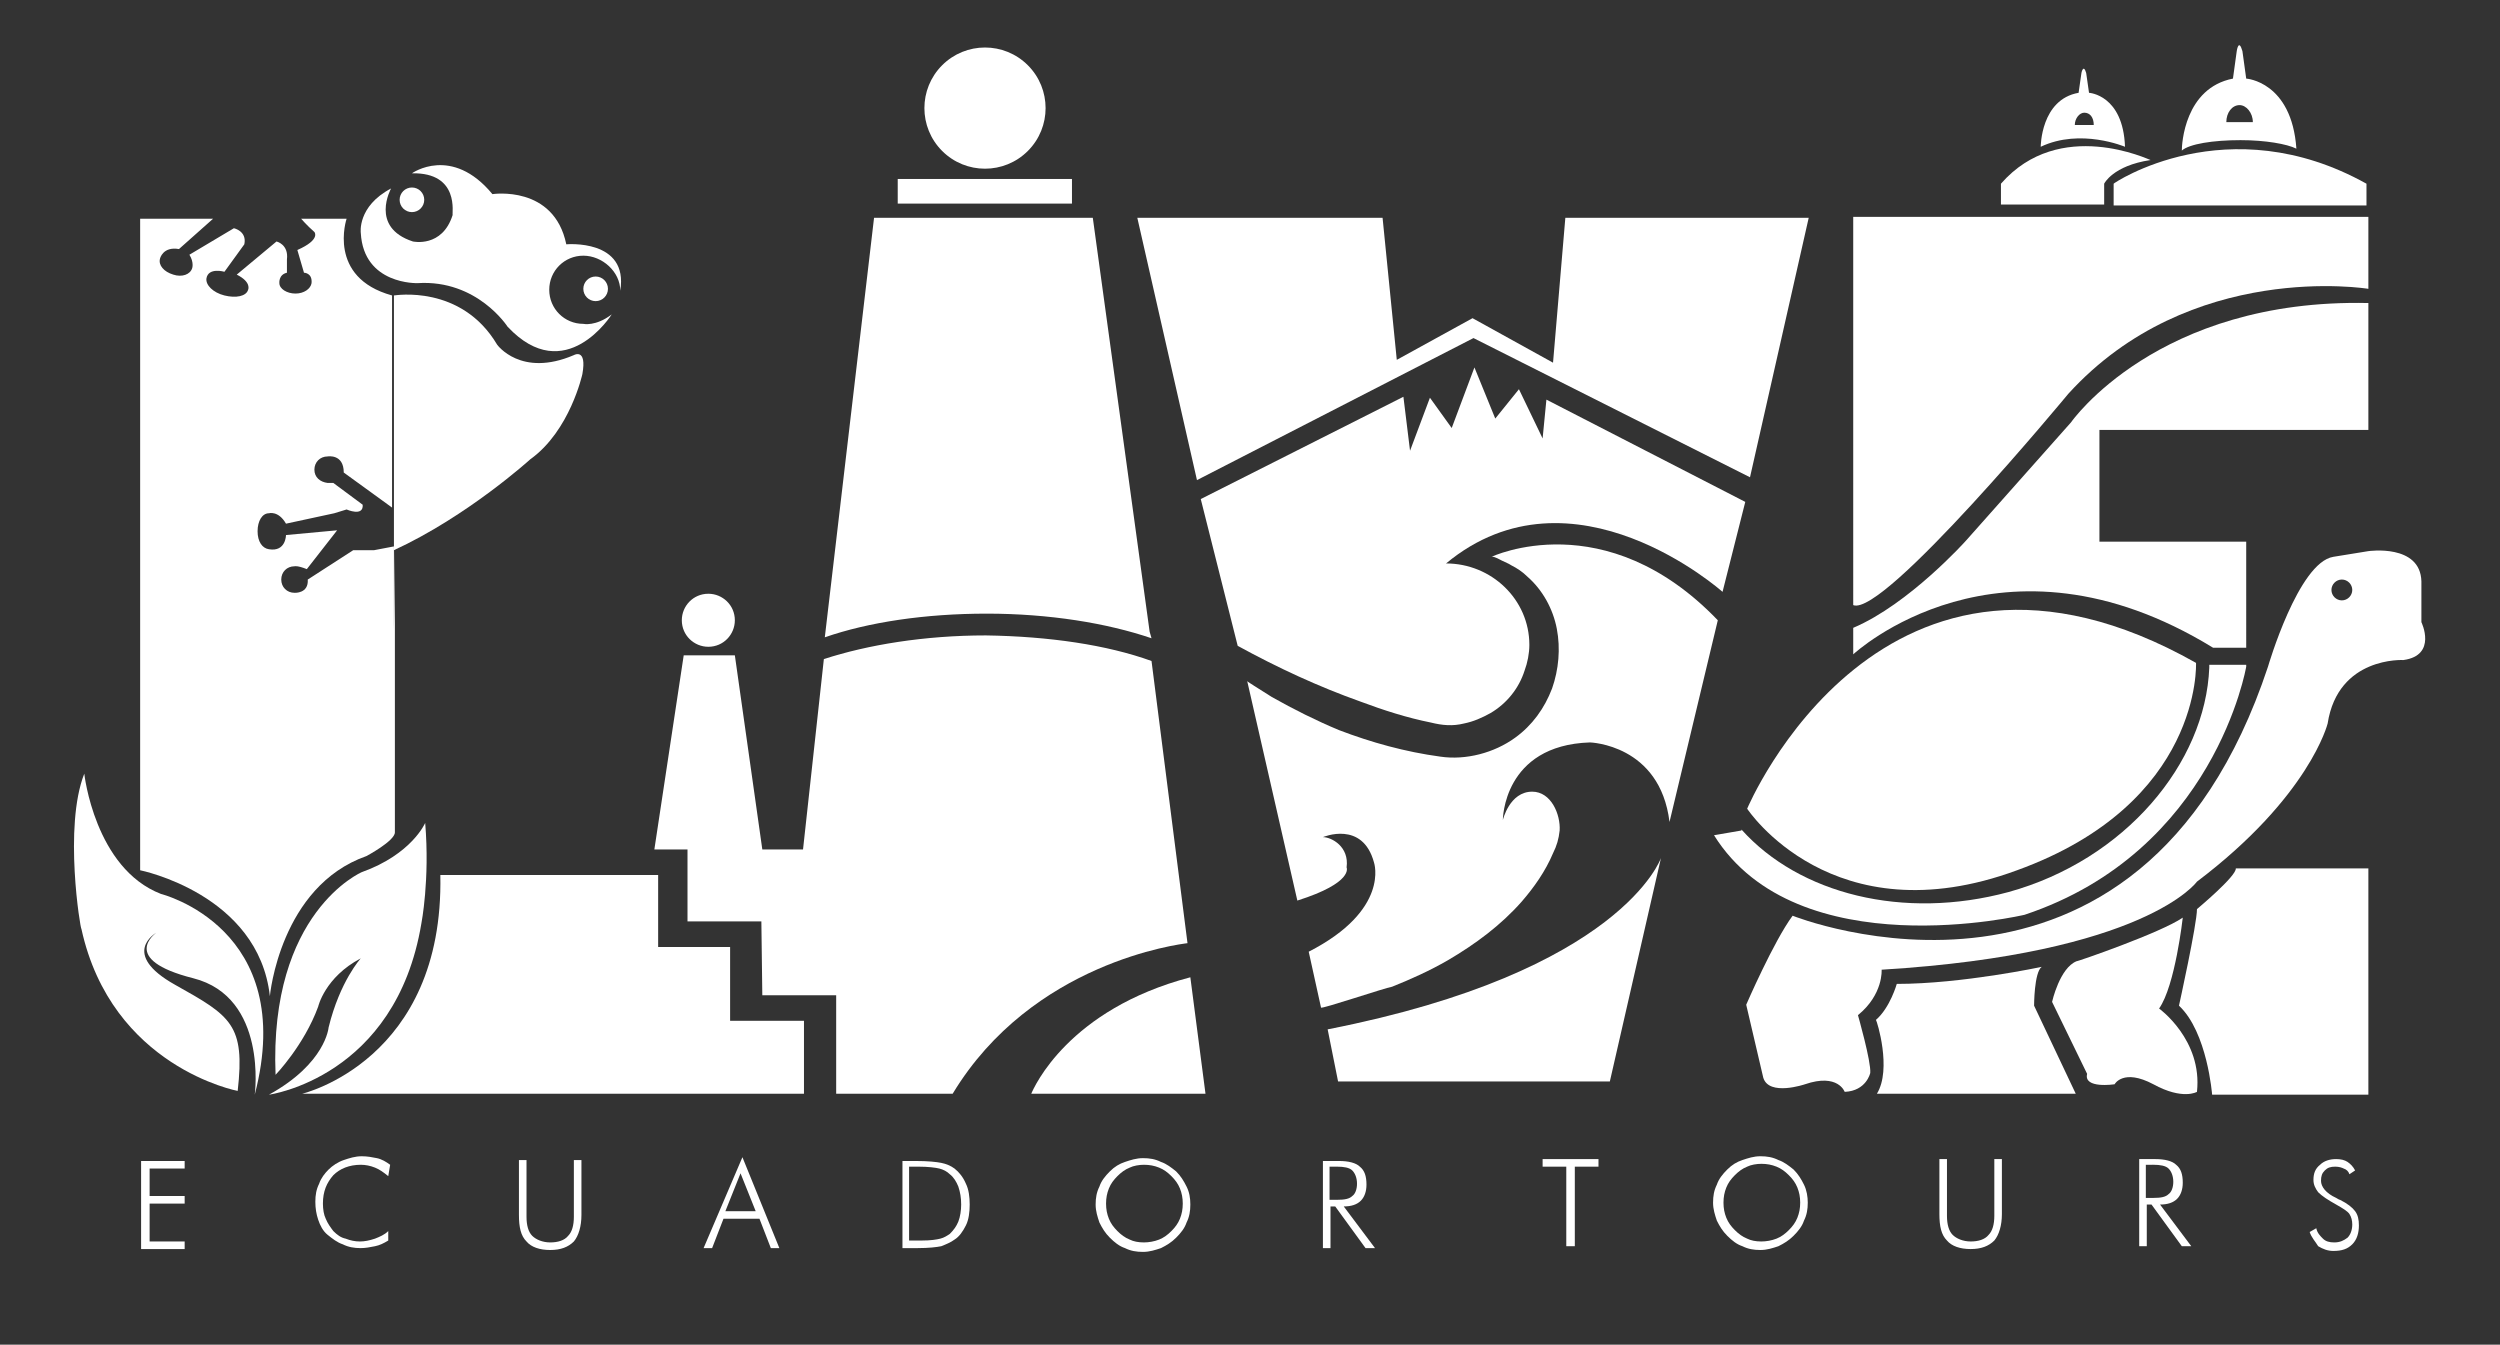 <?xml version="1.0" encoding="UTF-8"?> <svg xmlns="http://www.w3.org/2000/svg" xmlns:xlink="http://www.w3.org/1999/xlink" version="1.1" id="Capa_1" x="0px" y="0px" viewBox="0 0 264 142" style="enable-background:new 0 0 264 142;" xml:space="preserve"><rect x="0" y="0" width="264" height="142" fill="#333333" stroke="none"/> <style type="text/css"> .st0{fill:#FFFFFF;} </style> <g> <path class="st0" d="M249.9,19.4v2.3h-26.7v-2.3C223.1,19.4,235.2,11.2,249.9,19.4z"></path> <path class="st0" d="M211.3,19.4v2.2h10.9v-2.2c0,0,0.9-1.9,4.9-2.5C227,16.9,217.5,12.3,211.3,19.4L211.3,19.4z"></path> <path class="st0" d="M237.2,8.3l-0.4-2.9c-0.4-1.4-0.6,0-0.6,0l-0.4,2.9c-5.1,1-5.4,6.9-5.4,7.6c0.8-0.7,3.3-1.1,6.2-1.1 c2.6,0,4.9,0.4,5.9,0.9l0,0C242,8.6,237.2,8.3,237.2,8.3z M237.9,12.9l-2.8,0v0v0c0-1,0.6-1.8,1.4-1.8 C237.2,11.1,237.9,11.9,237.9,12.9L237.9,12.9z"></path> <path class="st0" d="M220.6,9.8l-0.3-2.1c-0.3-1-0.5,0-0.5,0l-0.3,2.1c-4,0.7-4,5.7-4,5.7c4.2-2,8.9,0,8.9,0 C224.2,10,220.6,9.8,220.6,9.8z M221.1,13.2l-2,0v0v0c0-0.7,0.5-1.3,1-1.3C220.7,11.9,221.1,12.4,221.1,13.2L221.1,13.2z"></path> <path class="st0" d="M230.5,96.9c0,0-0.8,7.2-2.5,9.6c0,0,4.6,3.3,4,8.8c0,0-1.5,0.9-4.6-0.8c-3.2-1.7-4.1,0-4.1,0 s-3.3,0.5-2.9-1.1l-3.7-7.6c0,0,0.8-3.6,2.6-4.3C219.2,101.6,228.2,98.5,230.5,96.9L230.5,96.9z"></path> <path class="st0" d="M195.7,22.9h54.4v7.6c0,0-18.8-3.1-31.7,11.1c0,0-19.5,23.6-22.7,22.3L195.7,22.9z"></path> <path class="st0" d="M236.1,91.7h14v23.9h-16.5c0,0-0.5-6.6-3.5-9.4c0,0,1.9-8.6,1.9-10.2C232,96,236.2,92.5,236.1,91.7z"></path> <path class="st0" d="M198.2,115.5h21l-4.4-9.3c0,0,0-3.5,0.8-4.1c0,0-8.4,1.8-15.3,1.8c0,0-0.7,2.5-2.2,3.8 C198.2,107.8,199.8,112.9,198.2,115.5z"></path> <path class="st0" d="M255.7,65.7v-4.3c-0.1-4-5.6-3.2-5.6-3.2l-3.7,0.6c-3.7,0.6-6.9,11.6-6.9,11.6c-13.6,41-50.2,26.3-50.2,26.3 c-2,2.7-4.9,9.4-4.9,9.4l1.8,7.7c0.6,2,4.4,0.7,4.4,0.7c3.5-1.2,4.2,0.8,4.2,0.8c2.3-0.1,2.7-2,2.7-2c0.1-1.2-1.3-6.1-1.3-6.1 c2.7-2.2,2.5-4.8,2.5-4.8c27.9-1.7,33.3-9.3,33.3-9.3c11.9-9,13.8-16.7,13.8-16.7c1.1-7.1,8-6.7,8-6.7 C257.4,69.2,255.7,65.7,255.7,65.7z M247.3,63.4c-0.6,0-1.1-0.5-1.1-1.1c0-0.6,0.5-1.1,1.1-1.1c0.6,0,1.1,0.5,1.1,1.1 C248.4,62.9,247.9,63.4,247.3,63.4z"></path> <polygon class="st0" points="155.6,35.7 184.8,50.4 191,23 165.3,23 164,38.3 155.5,33.6 147.5,38 146,23 120.1,23 126.4,50.7 "></polygon> <path class="st0" d="M126.8,52.7l21.4-10.8l0.7,5.7L151,42l2.3,3.2l2.4-6.4l2.2,5.4l2.5-3.1l2.5,5.2l0.4-4.1l21,10.8l-2.4,9.5 c0,0-15.8-14.1-29.2-3c4.8,0,8.8,3.8,8.8,8.6c0,0.9-0.2,1.9-0.5,2.7c-0.6,1.9-1.9,3.5-3.6,4.5c-0.9,0.5-1.8,0.9-2.8,1.1 c-1.2,0.3-2.3,0.2-3.5-0.1c-2.5-0.5-5-1.3-7.4-2.2c-4.5-1.6-8.8-3.6-13-5.9L126.8,52.7z"></path> <path class="st0" d="M139.5,106.4l-1.3-5.9c8.6-4.4,6.9-9.4,6.9-9.4c-1.2-4.5-5.4-2.7-5.4-2.7c0.9,0,2.8,1,2.5,3.2 c0,0,0.8,1.6-5.2,3.5c0,0-5.3-23.2-5.3-23.2c0,0.1,0.6,0.4,0.7,0.5c0.6,0.4,1.3,0.8,1.9,1.2c2.3,1.3,4.7,2.5,7.1,3.5 c3.4,1.3,7,2.3,10.7,2.8c2.7,0.4,5.7-0.4,7.9-2c1.8-1.3,3.1-3.1,3.9-5.2c0.7-2,0.9-4.2,0.5-6.3c-0.4-2.1-1.5-4.1-3.1-5.5 c-0.5-0.5-1.1-0.9-1.7-1.2c-0.3-0.2-0.6-0.3-1-0.5c-0.2-0.1-0.9-0.5-1.1-0.4c0,0,12-5.7,23.9,6.7l-5.1,21.3c-1-8.2-8.4-8.4-8.4-8.4 c-9.2,0.3-9.2,8.2-9.2,8.2s0.7-3,3.1-3c2,0,3,2.4,2.9,4.1c-0.1,0.9-0.3,1.6-0.7,2.4c-0.8,1.9-2,3.6-3.3,5.1 c-2.2,2.5-4.9,4.5-7.8,6.2c-1.9,1.1-3.9,2-5.9,2.8C146.3,104.3,139.5,106.6,139.5,106.4z"></path> <path class="st0" d="M175.4,90.6c0,0-4.1,12-35.2,18.1l1.1,5.5h28.7L175.4,90.6z"></path> <rect x="94.8" y="18.9" class="st0" width="18.4" height="2.6"></rect> <ellipse transform="matrix(0.707 -0.707 0.707 0.707 22.428 76.884)" class="st0" cx="104" cy="11.4" rx="6.4" ry="6.4"></ellipse> <path class="st0" d="M77.6,65.5c0-1.6-1.3-2.8-2.8-2.8c-1.6,0-2.8,1.3-2.8,2.8c0,1.6,1.3,2.8,2.8,2.8C76.4,68.3,77.6,67,77.6,65.5z "></path> <g> <path class="st0" d="M127.3,115.5h-18.4c0.3-0.7,3.9-8.9,16.8-12.3L127.3,115.5z"></path> <path class="st0" d="M121.6,69.8l3.8,29.8c-0.8,0.1-16.4,2-24.8,15.9H88.3v-10.4h-7.8l-0.1-7.8h-7.8v-7.6h-3.5l3.1-20.5h5.4 l2.9,20.5h4.3L87,69.6l0,0c4.6-1.5,10.6-2.5,17.1-2.5C110.8,67.2,116.9,68.1,121.6,69.8L121.6,69.8z"></path> </g> <g> <circle class="st0" cx="43.5" cy="21.1" r="1.3"></circle> <circle class="st0" cx="62.9" cy="30.5" r="1.3"></circle> <path class="st0" d="M43.5,18.3c0,0,4.2-3,8.5,2.2c0,0,6.5-1,7.8,5.3c0,0,6.6-0.6,5.7,4.9c0-2-1.9-3.7-3.9-3.7s-3.6,1.6-3.6,3.6 s1.6,3.6,3.6,3.6c0,0,1.3,0.3,3-1c0,0-4.9,7.8-11,1.3c0,0-3.2-5-9.5-4.6c0,0-5.7,0.2-6-5.3c0,0-0.4-2.8,3.2-4.7 c0,0-2.3,4.1,2.3,5.6c0,0,3.1,0.7,4.2-2.8C47.7,22.6,48.6,18.2,43.5,18.3z"></path> <path class="st0" d="M41.6,31.2v26.9c7.8-3.6,14.4-9.6,14.4-9.6c4.2-3,5.5-9,5.5-9c0.5-2.8-0.9-2-0.9-2c-5.6,2.4-8.1-1.1-8.1-1.1 C48.7,30,41.7,31.2,41.6,31.2L41.6,31.2z"></path> <path class="st0" d="M44.9,86.9c0,0-1.4,3.3-6.7,5.2c0,0-9.8,4.2-9.1,21.4c0,0,3-3.1,4.5-7.2c0,0,0.7-3.1,4.5-5.1 c0,0-2.2,2.4-3.4,7.3c0,0-0.3,3.8-6.3,7.1c0,0,13.4-1.8,16.1-18.1C44.5,97.5,45.4,92.9,44.9,86.9z"></path> <path class="st0" d="M8.9,81.7c0,0,1.1,10,8.1,12.7c0,0,14.5,3.6,9.9,21.2c0,0,1.4-10.3-6.5-12.3c-7.9-2-3.9-4.8-3.9-4.8 s-3.9,2.2,2,5.5c5.9,3.3,7.4,4.2,6.6,11.2c0,0-13.3-2.5-16.5-17.1C8.5,98.2,6.7,87.3,8.9,81.7z"></path> <path class="st0" d="M41.6,66.5v-8.8l-2.1,0.4h-2.2l-4.8,3.1c0.1,1.5-1.4,1.4-1.4,1.4c-0.8,0-1.4-0.6-1.4-1.4 c0-0.8,0.6-1.4,1.4-1.4c0,0,0.3-0.1,1.3,0.3l3.2-4.1l-5.4,0.5c0,0,0,1.8-1.8,1.5c-0.7-0.1-1.2-0.8-1.2-1.9s0.5-1.9,1.2-1.9 c0,0,1-0.3,1.8,1.1l5.1-1.1l1.3-0.4c0,0,1.8,0.8,1.7-0.5l-3.1-2.3c0,0-0.3,0-0.6,0c-0.8-0.1-1.4-0.6-1.4-1.4 c0-0.8,0.6-1.4,1.4-1.4c0,0,1.7-0.3,1.7,1.7l5.1,3.7l0-22.4c-6.9-1.9-4.8-8.1-4.8-8.1h-4.8c0,0,0.6,0.7,1.4,1.4 c0,0,0.7,0.8-1.8,1.9l0.7,2.4c0,0,0.9,0,0.8,1.1c-0.1,0.6-0.8,1.1-1.7,1.1c-0.9,0-1.7-0.5-1.7-1.1c0,0-0.1-0.9,0.8-1.1l0-1.4 c0.2-1.6-1.1-1.9-1.1-1.9l-4.2,3.5c1.6,0.8,1.2,1.6,1.2,1.6c-0.2,0.7-1.3,0.9-2.5,0.6c-1.2-0.3-2-1.1-1.9-1.8 c0.2-1.2,1.9-0.7,1.9-0.7l2.1-2.9c0.3-1.4-1.1-1.7-1.1-1.7L20,26.9c0.5,0.8,0.3,1.4,0.3,1.4c-0.2,0.7-1.1,1-2,0.7 c-1-0.3-1.6-1-1.4-1.7c0,0,0.3-1.3,2-1l3.6-3.2h-7.7v68.8c0,0,12.5,2.5,13.7,13.3c0-0.1,1.1-11.6,10.2-14.8c0,0,3-1.6,3-2.5V57.7"></path> <path class="st0" d="M69.5,100h7.6v7.8h7.8v7.7H31.9c0,0,15-3.5,14.6-23.1h23V100z"></path> </g> <path class="st0" d="M237.2,70.4c0,0-3.3,19.5-23.4,26.2c0,0-24,5.7-32.8-8.4l2.9-0.5c0,0,0-0.1,0-0.1c6.1,6.8,17.1,9.6,28.2,6.6 c12.3-3.4,20.8-13.6,21.2-23.7v-0.3h3.9L237.2,70.4z"></path> <path class="st0" d="M237.2,57.2h-15.5V45.4h28.4V32c-22.3-0.5-31.4,12.6-31.4,12.6l-11.1,12.5c0,0-6,6.7-11.9,9.2v2.8 c0,0,15.5-14.5,38-0.7h3.5V57.2z"></path> <path class="st0" d="M184.5,85.4c0,0,14.3-34.1,47.4-15.4c0,0,0.7,14.8-18.9,21.9C193.5,99.1,184.5,85.4,184.5,85.4z"></path> <path class="st0" d="M121.6,67.4c-4.7-1.6-10.8-2.6-17.4-2.6c-6.5,0-12.5,0.9-17.1,2.5L92.3,23h23.1l6,43.7L121.6,67.4z"></path> <g> <g> <path class="st0" d="M14.9,131.8v-9.2h4.6v0.8h-3.7v2.9h3.7v0.8h-3.7v4h3.7v0.8H14.9z"></path> <path class="st0" d="M41,124.2c-0.5-0.4-0.9-0.7-1.4-0.9c-0.5-0.2-1-0.3-1.5-0.3c-1.2,0-2.2,0.4-2.9,1.1c-0.7,0.8-1.1,1.7-1.1,3 c0,0.6,0.1,1.2,0.3,1.6c0.2,0.5,0.5,0.9,0.8,1.3c0.4,0.4,0.8,0.7,1.3,0.8c0.5,0.2,1,0.3,1.5,0.3c0.5,0,1-0.1,1.6-0.3 c0.5-0.2,1-0.4,1.4-0.8v1c-0.5,0.3-0.9,0.5-1.4,0.6c-0.5,0.1-1,0.2-1.5,0.2c-0.7,0-1.3-0.1-1.9-0.4c-0.6-0.2-1.1-0.6-1.6-1 c-0.5-0.4-0.8-1-1-1.6c-0.2-0.6-0.3-1.2-0.3-1.9c0-0.7,0.1-1.3,0.4-1.9c0.2-0.6,0.6-1.1,1-1.5c0.4-0.4,1-0.8,1.6-1 c0.6-0.2,1.2-0.4,1.9-0.4c0.6,0,1.1,0.1,1.6,0.2s1,0.4,1.4,0.7L41,124.2z"></path> <path class="st0" d="M54.8,122.5h0.8v6c0,0.9,0.2,1.6,0.6,2c0.4,0.4,1.1,0.7,1.9,0.7c0.8,0,1.5-0.2,1.9-0.7 c0.4-0.4,0.6-1.1,0.6-2v-6h0.8v5.8c0,1.2-0.3,2.2-0.8,2.8c-0.6,0.6-1.4,0.9-2.5,0.9c-1.1,0-2-0.3-2.5-0.9 c-0.6-0.6-0.8-1.5-0.8-2.8V122.5z"></path> <path class="st0" d="M74.3,131.8l4.1-9.6l3.9,9.6h-0.9l-1.2-3.1h-3.8l-1.2,3.1H74.3z M76.6,127.9h3.2l-1.6-4L76.6,127.9z"></path> <path class="st0" d="M95.3,131.8v-9.2h1.4c1.3,0,2.2,0.1,2.7,0.2c0.5,0.1,1,0.3,1.4,0.6c0.5,0.4,0.9,0.9,1.2,1.6 c0.3,0.6,0.4,1.4,0.4,2.2c0,0.8-0.1,1.6-0.4,2.2c-0.3,0.6-0.7,1.2-1.2,1.5c-0.4,0.3-0.9,0.5-1.4,0.7c-0.5,0.1-1.3,0.2-2.5,0.2 h-0.3H95.3z M96.1,131h1.2c1,0,1.6-0.1,2-0.2c0.4-0.1,0.7-0.3,1-0.5c0.4-0.4,0.7-0.8,0.9-1.3c0.2-0.5,0.3-1.2,0.3-1.8 c0-0.7-0.1-1.3-0.3-1.9c-0.2-0.5-0.5-1-0.9-1.3c-0.3-0.3-0.7-0.5-1.1-0.6c-0.4-0.1-1.2-0.2-2.2-0.2h-0.2h-0.8V131z"></path> <path class="st0" d="M125.7,127.2c0,0.7-0.1,1.3-0.4,1.9c-0.2,0.6-0.6,1.1-1.1,1.6c-0.5,0.5-1,0.8-1.6,1.1 c-0.6,0.2-1.2,0.4-1.9,0.4c-0.7,0-1.3-0.1-1.9-0.4c-0.6-0.2-1.1-0.6-1.6-1.1c-0.5-0.5-0.8-1-1.1-1.6c-0.2-0.6-0.4-1.2-0.4-1.9 c0-0.7,0.1-1.3,0.4-1.9c0.2-0.6,0.6-1.1,1.1-1.6c0.5-0.5,1-0.8,1.6-1c0.6-0.2,1.2-0.4,1.9-0.4c0.7,0,1.3,0.1,1.9,0.4 c0.6,0.2,1.1,0.6,1.6,1c0.5,0.5,0.8,1,1.1,1.6C125.6,125.9,125.7,126.5,125.7,127.2z M120.8,131.2c0.5,0,1.1-0.1,1.6-0.3 c0.5-0.2,0.9-0.5,1.3-0.9c0.4-0.4,0.7-0.8,0.9-1.3c0.2-0.5,0.3-1,0.3-1.6c0-0.6-0.1-1.1-0.3-1.6c-0.2-0.5-0.5-0.9-0.9-1.3 c-0.4-0.4-0.8-0.7-1.3-0.9c-0.5-0.2-1-0.3-1.6-0.3c-0.5,0-1.1,0.1-1.5,0.3c-0.5,0.2-0.9,0.5-1.3,0.9c-0.4,0.4-0.7,0.8-0.9,1.3 c-0.2,0.5-0.3,1-0.3,1.6c0,0.6,0.1,1.1,0.3,1.6c0.2,0.5,0.5,0.9,0.9,1.3c0.4,0.4,0.8,0.7,1.3,0.9 C119.7,131.1,120.2,131.2,120.8,131.2z"></path> <path class="st0" d="M145.2,131.8h-1l-3.2-4.4h-0.5v4.4h-0.8v-9.2h1.7c1,0,1.8,0.2,2.2,0.6c0.5,0.4,0.7,1,0.7,1.9 c0,0.7-0.2,1.3-0.6,1.7c-0.4,0.4-1,0.6-1.8,0.6L145.2,131.8z M140.4,123.3v3.4h0.8c0.8,0,1.3-0.1,1.6-0.4 c0.3-0.2,0.5-0.7,0.5-1.3c0-0.6-0.2-1.1-0.5-1.4c-0.3-0.3-0.9-0.4-1.6-0.4H140.4z"></path> </g> </g> <g> <g> <path class="st0" d="M165.4,131.6v-8.4h-2.5v-0.8h5.9v0.8h-2.5v8.4H165.4z"></path> <path class="st0" d="M190.9,127c0,0.7-0.1,1.3-0.4,1.9c-0.2,0.6-0.6,1.1-1.1,1.6c-0.5,0.5-1,0.8-1.6,1.1 c-0.6,0.2-1.2,0.4-1.9,0.4s-1.3-0.1-1.9-0.4c-0.6-0.2-1.1-0.6-1.6-1.1c-0.5-0.5-0.8-1-1.1-1.6c-0.2-0.6-0.4-1.2-0.4-1.9 c0-0.7,0.1-1.3,0.4-1.9c0.2-0.6,0.6-1.1,1.1-1.6c0.5-0.5,1-0.8,1.6-1c0.6-0.2,1.2-0.4,1.9-0.4c0.7,0,1.3,0.1,1.9,0.4 c0.6,0.2,1.1,0.6,1.6,1c0.5,0.5,0.8,1,1.1,1.6C190.8,125.7,190.9,126.4,190.9,127z M186,131.1c0.5,0,1.1-0.1,1.6-0.3 c0.5-0.2,0.9-0.5,1.3-0.9c0.4-0.4,0.7-0.8,0.9-1.3c0.2-0.5,0.3-1,0.3-1.6c0-0.6-0.1-1.1-0.3-1.6c-0.2-0.5-0.5-0.9-0.9-1.3 c-0.4-0.4-0.8-0.7-1.3-0.9c-0.5-0.2-1-0.3-1.6-0.3c-0.5,0-1.1,0.1-1.5,0.3c-0.5,0.2-0.9,0.5-1.3,0.9c-0.4,0.4-0.7,0.8-0.9,1.3 c-0.2,0.5-0.3,1-0.3,1.6c0,0.6,0.1,1.1,0.3,1.6c0.2,0.5,0.5,0.9,0.9,1.3c0.4,0.4,0.8,0.7,1.3,0.9 C184.9,131,185.4,131.1,186,131.1z"></path> <path class="st0" d="M204.8,122.4h0.8v6c0,0.9,0.2,1.6,0.6,2c0.4,0.4,1.1,0.7,1.9,0.7c0.8,0,1.5-0.2,1.9-0.7 c0.4-0.4,0.6-1.1,0.6-2v-6h0.8v5.8c0,1.2-0.3,2.2-0.8,2.8c-0.6,0.6-1.4,0.9-2.5,0.9c-1.1,0-2-0.3-2.5-0.9 c-0.6-0.6-0.8-1.5-0.8-2.8V122.4z"></path> <path class="st0" d="M231.4,131.6h-1l-3.2-4.4h-0.5v4.4h-0.8v-9.2h1.7c1,0,1.8,0.2,2.2,0.6c0.5,0.4,0.7,1,0.7,1.9 c0,0.7-0.2,1.3-0.6,1.7c-0.4,0.4-1,0.6-1.8,0.6L231.4,131.6z M226.6,123.1v3.4h0.8c0.8,0,1.3-0.1,1.6-0.4 c0.3-0.2,0.5-0.7,0.5-1.3c0-0.6-0.2-1.1-0.5-1.4c-0.3-0.3-0.9-0.4-1.6-0.4H226.6z"></path> <path class="st0" d="M243.9,130.1l0.7-0.4c0.1,0.5,0.4,0.8,0.7,1.1c0.3,0.3,0.7,0.4,1.2,0.4c0.6,0,1-0.2,1.4-0.5 c0.3-0.3,0.5-0.8,0.5-1.4c0-0.4-0.1-0.8-0.3-1.1c-0.2-0.3-0.7-0.6-1.4-1c-0.9-0.5-1.5-0.9-1.9-1.3c-0.3-0.4-0.5-0.8-0.5-1.3 c0-0.7,0.2-1.2,0.7-1.6c0.4-0.4,1-0.6,1.7-0.6c0.5,0,0.9,0.1,1.2,0.3c0.3,0.2,0.6,0.5,0.8,0.9l-0.6,0.4c-0.1-0.3-0.3-0.5-0.6-0.6 c-0.2-0.1-0.5-0.2-0.9-0.2c-0.5,0-0.8,0.1-1.1,0.4c-0.3,0.3-0.4,0.6-0.4,1.1c0,0.6,0.5,1.3,1.6,1.8c0.2,0.1,0.3,0.2,0.4,0.2 c0.8,0.4,1.3,0.8,1.6,1.2c0.3,0.4,0.4,0.9,0.4,1.5c0,0.8-0.2,1.5-0.7,2c-0.5,0.5-1.1,0.7-2,0.7c-0.6,0-1.1-0.2-1.6-0.5 C244.5,131.1,244.1,130.7,243.9,130.1z"></path> </g> </g> </g> </svg> 